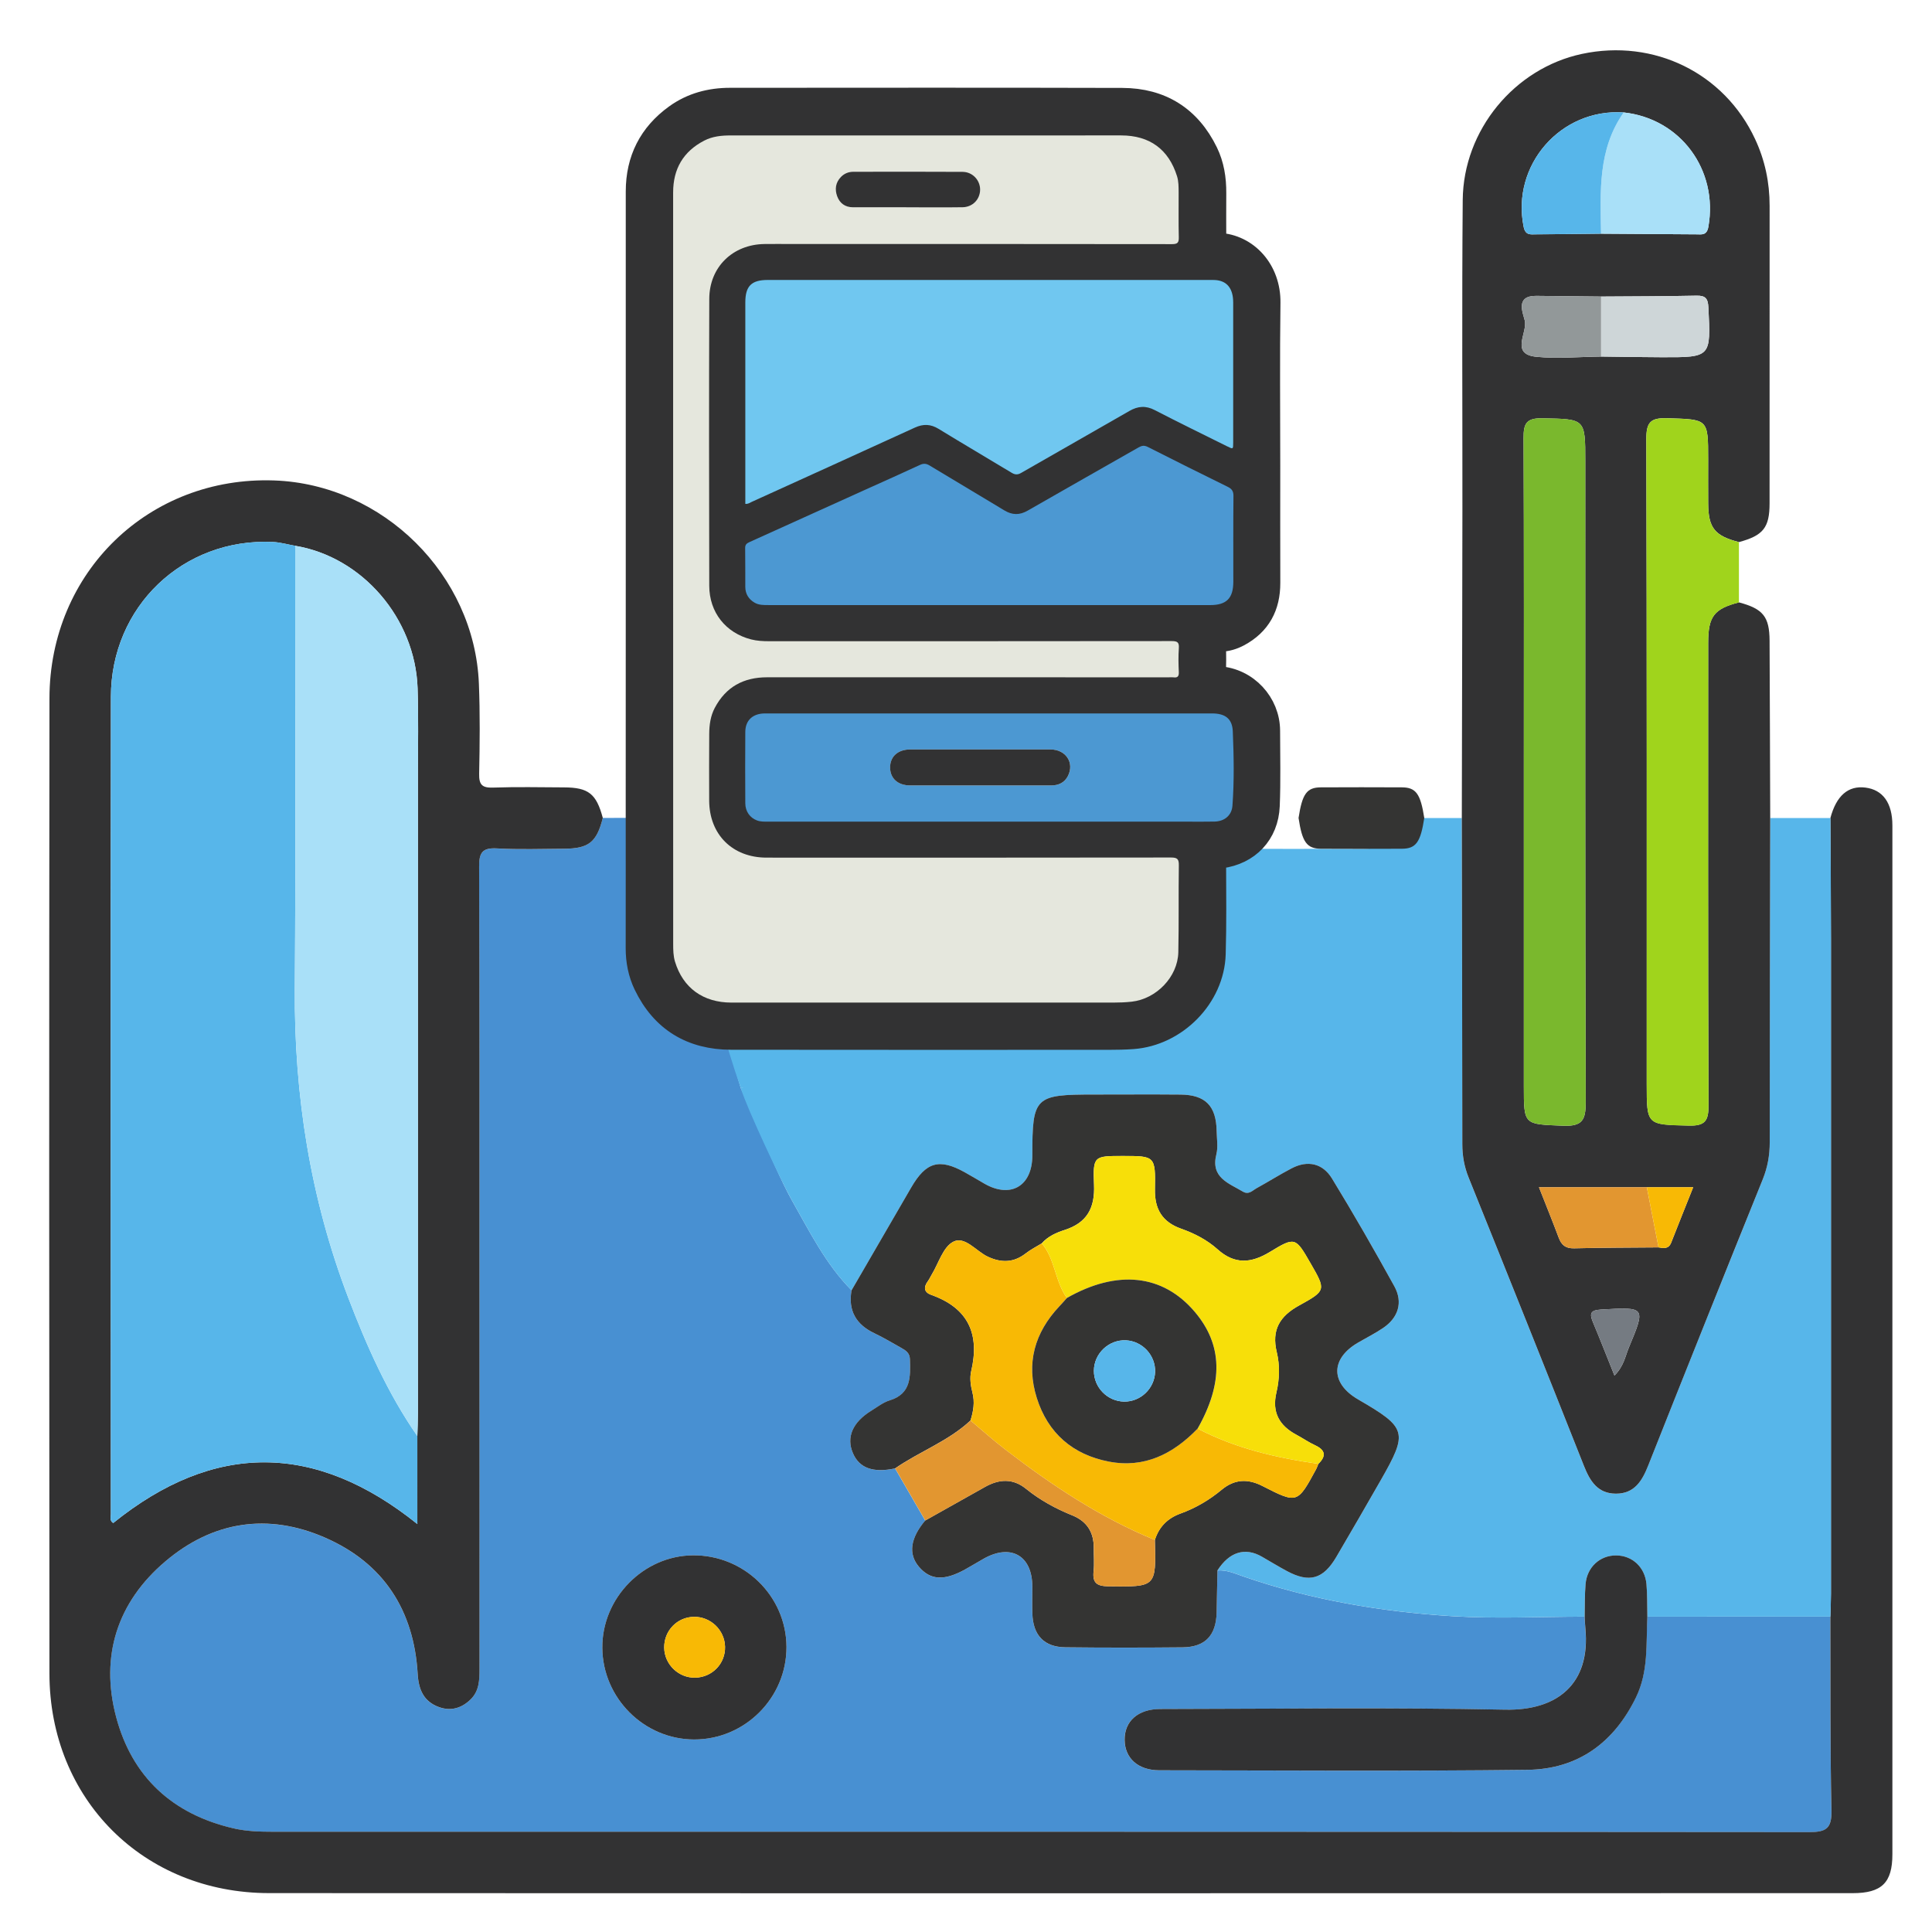 <?xml version="1.0" encoding="UTF-8"?>
<svg xmlns="http://www.w3.org/2000/svg" xmlns:xlink="http://www.w3.org/1999/xlink" version="1.1" id="Layer_1" x="0px" y="0px" width="85px" height="85px" viewBox="0 0 85 85" xml:space="preserve">
<g id="Layer_1_1_" display="none">
	<path display="inline" fill="#AB604B" d="M27.595,15.715V32.48H9.906V15.715c0-4.884,3.961-8.845,8.844-8.845   C23.602,6.87,27.595,10.805,27.595,15.715z"></path>
	<path display="inline" fill="#8B4F4F" d="M14.308,8.076c-2.629,1.533-4.401,4.376-4.401,7.639V32.48h4.401V8.076z"></path>
	<path display="inline" fill="#65B9FF" d="M51.619,24.02v6.113H29.776V24.02c0-2.837,2.304-5.142,5.142-5.142h11.566   C49.322,18.878,51.619,21.182,51.619,24.02z"></path>
	<path display="inline" fill="#3E7FFF" d="M34.917,18.876h1.393c-2.836,0-5.139,2.303-5.139,5.14v6.117h-1.394v-6.117   C29.778,21.179,32.081,18.876,34.917,18.876z"></path>
	<rect x="29.778" y="26.945" display="inline" fill="#FFAF93" width="4.372" height="3.188"></rect>
	<rect x="29.778" y="26.945" display="inline" fill="#EE8778" width="1.393" height="3.188"></rect>
	<rect x="47.25" y="27.942" display="inline" fill="#FFAF93" width="4.368" height="3.19"></rect>
	<path display="inline" fill="#F44AAF" d="M33.148,37.414v8.063H4.339v-8.063c0-3.742,3.039-6.781,6.782-6.781h15.256   C30.119,30.633,33.148,33.672,33.148,37.414z"></path>
	<path display="inline" fill="#E2429A" d="M11.12,30.63h1.838c-3.742,0-6.778,3.038-6.778,6.779v8.067H4.341v-8.067   C4.341,33.668,7.379,30.63,11.12,30.63z"></path>
	<rect x="4.34" y="41.271" display="inline" fill="#FFAF93" width="5.767" height="4.206"></rect>
	<rect x="4.34" y="41.271" display="inline" fill="#EE8778" width="1.839" height="4.206"></rect>
	<rect x="27.387" y="41.269" display="inline" fill="#FFAF93" width="5.763" height="4.208"></rect>
	<g display="inline">
		<path fill="#FFAF93" d="M43.545,17.228V19.5c0,2.513-3.059,3.793-4.843,2.008c-0.521-0.515-0.832-1.224-0.832-2.008v-2.272H43.545    z"></path>
		<path fill="#FFAF93" d="M45.906,6.854v6.916c0,2.871-2.327,5.198-5.198,5.198l0,0c-2.871,0-5.199-2.327-5.199-5.198V6.854H45.906z    "></path>
		<path fill="#FFAF93" d="M45.904,6.852v6.916c0,0.164-0.006,0.328-0.023,0.486c-0.018,0.229-0.059,0.451-0.111,0.673    c-0.521,2.319-2.588,4.041-5.059,4.041c-2.872,0-5.2-2.325-5.2-5.2V6.852H45.904z"></path>
		<path fill="#AB604B" d="M47.016,12.657V6.361c0,0,0.104-3.183-4.152-4.082c-4.975-1.052-5.344,1.21-5.344,1.21h-0.588    c-1.414,0-2.56,1.146-2.56,2.56v6.607h1.142v-3.51c0-1.185,0.96-2.145,2.145-2.145l0,0c0.096,0.071,1.065,1.418,3.03,1.418h4.48    c0.406,0,0.735,0.329,0.735,0.735v3.502L47.016,12.657L47.016,12.657z"></path>
		<path fill="#AB604B" d="M35.51,10.02v2.641h-1.142v-2.249C34.685,10.166,35.077,10.02,35.51,10.02z"></path>
		<path fill="#8B4F4F" d="M37.033,3.49H36.93c-1.414,0-2.56,1.146-2.56,2.56v6.607h1.142V9.146c0-0.966,0.643-1.771,1.521-2.04V3.49    z"></path>
		<path fill="#FFAF93" d="M47.734,12.433c0,1.02-0.816,1.836-1.836,1.836v-3.663C46.918,10.606,47.734,11.424,47.734,12.433z"></path>
		<path fill="#EE8778" d="M46.389,10.68c-0.156-0.043-0.318-0.074-0.49-0.074v3.663c0.172,0,0.334-0.03,0.49-0.073V10.68z     M39.584,21.489l0.022,0.021c0.415,0.415,0.947,0.703,1.554,0.785c-0.793,0.159-1.765-0.093-2.457-0.785    c-1.177-1.161-0.742-2.514-0.836-3.39c-1.542-1.015-2.354-2.657-2.354-4.352v0.503c-1.736,0-2.509-2.196-1.147-3.271    c0.318-0.251,0.711-0.392,1.147-0.392V9.15c0-0.962,0.629-1.776,1.51-2.05v6.668c0,2.632,1.942,4.777,4.411,5.137    c0.77-0.096,1.488-0.377,2.11-0.777v0.896c-1.051,0.557-2.234,0.764-3.124,0.695C39.481,19.675,38.926,20.822,39.584,21.489z"></path>
		<path fill="#EE8778" d="M41.119,13.069v0.742c0,0.252-0.204,0.456-0.456,0.456s-0.456-0.204-0.456-0.456v-0.742    c0-0.252,0.204-0.456,0.456-0.456C40.917,12.613,41.119,12.82,41.119,13.069z M39.079,15.438c0.163,0.749,0.828,1.309,1.625,1.309    s1.462-0.561,1.624-1.309H39.079z"></path>
		<path fill="#312E4B" d="M39.236,11.243c-0.244-1.121-1.852-1.122-2.096,0H39.236z M44.275,11.243    c-0.244-1.121-1.854-1.122-2.096,0H44.275z"></path>
	</g>
	<g display="inline">
		<path fill="#FFAF93" d="M22.132,27.657v2.702c0,1.867-1.519,3.378-3.371,3.378c-0.94,0-1.776-0.376-2.39-0.989    c-0.619-0.612-0.988-1.455-0.988-2.389v-2.702H22.132z"></path>
		<path fill="#FFAF93" d="M24.938,15.611v7.93c0,0.195-0.006,0.39-0.027,0.578c-0.021,0.271-0.069,0.536-0.133,0.801    c-1.059,4.717-6.949,6.436-10.391,2.994c-1.121-1.121-1.811-2.667-1.811-4.373v-7.93H24.938z"></path>
		<path fill="#FFAF93" d="M27.116,21.954c0,1.212-0.973,2.185-2.185,2.185v-4.357C26.144,19.781,27.116,20.754,27.116,21.954z"></path>
		<path fill="#EE8778" d="M25.515,19.869c-0.187-0.051-0.38-0.088-0.583-0.088v4.357c0.203,0,0.396-0.037,0.583-0.088V19.869z     M17.425,32.727l0.025,0.026c0.489,0.489,1.127,0.838,1.843,0.935c-0.175,0.034-0.349,0.052-0.532,0.052    c-0.943,0-1.782-0.384-2.385-0.986c-0.629-0.62-0.995-1.459-0.995-2.394v-1.642c-1.821-1.199-2.804-3.15-2.804-5.179l0.077,0.607    c-1.214,0-2.27-0.983-2.27-2.197c0-1.135,0.909-2.166,2.192-2.166v-4.175h1.799v7.931c0,3.167,2.337,5.694,5.249,6.113    c0.917-0.113,1.765-0.445,2.507-0.926v1.065c-1.235,0.66-2.644,0.911-3.712,0.829C17.302,30.569,16.639,31.932,17.425,32.727z"></path>
		<path fill="#EE8778" d="M19.246,23.41v0.883c0,0.301-0.242,0.543-0.542,0.543c-0.3,0-0.542-0.242-0.542-0.543V23.41    c0-0.3,0.242-0.542,0.542-0.542C19.007,22.868,19.246,23.114,19.246,23.41z M16.82,26.101c0.449,2.066,3.415,2.068,3.865,0H16.82z    "></path>
		<path fill="#312E4B" d="M17.007,21.444c-0.125-0.574-0.636-1.004-1.246-1.004c-0.612,0-1.122,0.43-1.247,1.004H17.007z M23,21.444    c-0.125-0.574-0.635-1.004-1.246-1.004c-0.611,0-1.121,0.43-1.246,1.004H23z"></path>
		<path fill="#AB604B" d="M25.346,15.129L25.346,15.129c0,2.035-1.65,3.685-3.686,3.685h-6.113c-2.035,0-3.686-1.649-3.686-3.685    l0,0"></path>
		<path fill="#8B4F4F" d="M14.287,15.129h-2.426c0,1.59,1.014,2.934,2.426,3.449V15.129z"></path>
	</g>
</g>
<g id="Layer_2" display="none">
	<path display="inline" fill="#E83D62" d="M82.23,70.102v12.896H48.127V70.102c0-4.433,3.598-8.026,8.027-8.026h18.061   C78.646,62.072,82.23,65.669,82.23,70.102L82.23,70.102z"></path>
	<path display="inline" fill="#CE2955" d="M56.152,62.07h2.177c-4.433,0.002-8.022,3.594-8.026,8.021v12.902H48.13v-12.9   C48.131,65.664,51.723,62.072,56.152,62.07L56.152,62.07z"></path>
	<path display="inline" fill="#FFAF93" d="M48.13,74.667h6.825v8.33H48.13V74.667z"></path>
	<path display="inline" fill="#FFAF93" d="M73.701,72.107h5.682v6.939h-5.682V72.107z M68.881,59.473v2.955   c0,3.271-3.979,4.934-6.299,2.612c-0.695-0.688-1.086-1.632-1.08-2.612v-2.955H68.881z"></path>
	<path display="inline" fill="#FFAF93" d="M73.313,43.298v10.798c0.049,4.483-3.545,8.157-8.025,8.206   c-4.479,0.052-8.157-3.544-8.206-8.026c-0.001-0.06-0.001-0.117,0-0.18V43.299L73.313,43.298L73.313,43.298z"></path>
	<path display="inline" fill="#FFAF93" d="M73.309,43.294v10.799c0,0.255-0.011,0.511-0.037,0.759   c-0.027,0.354-0.088,0.707-0.174,1.051c-0.832,3.691-4.113,6.313-7.896,6.312c-4.482,0.001-8.116-3.632-8.119-8.112   c0,0,0-0.002,0-0.006v-10.8L73.309,43.294L73.309,43.294z"></path>
	<path display="inline" fill="#AB604B" d="M75.041,52.359v-9.833c0,0,0.163-4.969-6.48-6.374c-7.768-1.643-8.347,1.89-8.347,1.89   h-0.917c-2.208,0-3.997,1.791-3.997,3.997v10.314h1.783v-5.479c0-1.853,1.499-3.351,3.349-3.351   c0.103,0.074,1.699,2.217,4.729,2.217h6.995c0.635,0,1.148,0.514,1.148,1.146v5.47h1.734L75.041,52.359L75.041,52.359z"></path>
	<path display="inline" fill="#AB604B" d="M57.079,48.24v4.123h-1.782v-3.51C55.807,48.455,56.436,48.239,57.079,48.24z"></path>
	<path display="inline" fill="#8B4F4F" d="M59.457,38.045h-0.16c-2.207,0-3.997,1.79-3.997,3.997v10.317h1.783v-5.482   c0-1.508,1.003-2.766,2.374-3.186V38.045z"></path>
	<path display="inline" fill="#FFAF93" d="M76.166,52.009c0.006,1.578-1.27,2.863-2.848,2.868c-0.006,0-0.012,0-0.021,0v-5.719   c1.576-0.008,2.86,1.266,2.866,2.842C76.166,52.003,76.166,52.006,76.166,52.009z"></path>
	<path display="inline" fill="#EE8778" d="M74.063,49.271c-0.246-0.071-0.504-0.111-0.764-0.113v5.719   c0.266,0,0.52-0.047,0.764-0.115V49.271z M63.441,66.146l0.033,0.035c0.649,0.666,1.506,1.096,2.428,1.226   c-1.238,0.25-2.758-0.146-3.836-1.226c-0.842-0.828-1.313-1.965-1.309-3.146v-2.146c-2.301-1.496-3.684-4.056-3.676-6.798v0.785   c-1.586,0.004-2.873-1.276-2.878-2.86c0-0.008,0-0.012,0-0.017c0-0.899,0.427-1.71,1.086-2.229   c0.513-0.401,1.144-0.619,1.792-0.611v-2.276c0-1.503,0.979-2.772,2.354-3.2v10.412c0,4.103,3.024,7.459,6.892,8.021   c1.175-0.152,2.3-0.567,3.293-1.212V62.3c-1.642,0.87-3.483,1.193-4.877,1.087c-1.47-0.068-2.335,1.721-1.308,2.764v-0.004H63.441   L63.441,66.146z"></path>
	<path display="inline" fill="#EE8778" d="M65.838,53.003v1.158c0,0.396-0.32,0.713-0.714,0.713s-0.712-0.317-0.712-0.713v-1.158   c0-0.394,0.318-0.713,0.712-0.713S65.838,52.609,65.838,53.003z M62.65,56.701c0.31,1.4,1.695,2.287,3.096,1.979   c0.988-0.218,1.762-0.99,1.979-1.979H62.65z"></path>
	<path display="inline" fill="#312E4B" d="M62.896,50.148c-0.199-0.901-1.097-1.477-1.998-1.274   c-0.637,0.142-1.135,0.638-1.275,1.274H62.896z M70.764,50.148c-0.199-0.901-1.093-1.477-1.996-1.274   c-0.638,0.142-1.135,0.638-1.272,1.274H70.764z"></path>
</g>
<path fill-rule="evenodd" clip-rule="evenodd" fill="#4890D2" d="M26.521,35.986c1.222-0.003,2.444-0.007,3.666-0.011  c0.184,0.169,0.367,0.338,0.55,0.508c-0.219,0.157-0.183,0.392-0.183,0.612c-0.001,1.507,0.213,2.997,0.438,4.48  c0.326,2.15,1.602,6.303,1.602,6.303l1.128,2.572c0,0,0.687,1.601,1.113,2.351c0.784,1.38,1.493,2.817,2.63,3.966  c-0.16,0.896,0.197,1.509,1.011,1.896c0.403,0.19,0.787,0.424,1.177,0.642c0.197,0.109,0.373,0.221,0.38,0.497  c0.02,0.766,0.067,1.519-0.895,1.812c-0.287,0.089-0.54,0.291-0.802,0.452c-0.828,0.508-1.112,1.173-0.809,1.873  c0.284,0.655,0.887,0.872,1.854,0.667c0.441,0.764,0.883,1.527,1.325,2.291c-0.656,0.777-0.752,1.475-0.281,2.033  c0.507,0.599,1.112,0.634,2.049,0.113c0.27-0.149,0.534-0.312,0.804-0.465c1.196-0.677,2.139-0.135,2.139,1.229  c0,0.395-0.009,0.788,0.002,1.183c0.029,0.957,0.514,1.477,1.455,1.486c1.717,0.02,3.435,0.018,5.152,0.002  c0.993-0.011,1.475-0.52,1.5-1.528c0.016-0.618,0.024-1.237,0.036-1.855c0.407-0.032,0.771,0.134,1.14,0.262  c2.98,1.033,6.066,1.555,9.196,1.749c1.934,0.12,3.88,0.021,5.819,0.02c0.01,0.168,0.012,0.337,0.028,0.505  c0.242,2.479-1.264,3.633-3.514,3.588c-5.061-0.103-10.123-0.035-15.185-0.029c-0.986,0.001-1.583,0.538-1.57,1.367  c0.012,0.8,0.59,1.328,1.524,1.329c5.398,0.007,10.799,0.045,16.196-0.02c2.21-0.025,3.802-1.182,4.777-3.186  c0.556-1.14,0.442-2.355,0.5-3.555c2.685,0,5.37,0,8.054-0.001c0.01,2.843-0.014,5.687,0.048,8.528  c0.018,0.8-0.237,0.956-0.983,0.955c-22.521-0.02-45.041-0.017-67.561-0.016c-0.591,0-1.177-0.016-1.76-0.15  c-2.686-0.622-4.461-2.264-5.163-4.899c-0.713-2.685,0.053-5.056,2.166-6.846c2.081-1.764,4.505-2.146,7.027-1.044  c2.583,1.128,3.911,3.203,4.075,6.006c0.041,0.689,0.269,1.206,0.937,1.449c0.527,0.19,1,0.046,1.394-0.341  c0.375-0.368,0.388-0.845,0.388-1.333c-0.005-5.969-0.003-11.937-0.003-17.904c0-5.799,0.01-11.599-0.014-17.396  c-0.003-0.622,0.143-0.841,0.79-0.804c0.982,0.056,1.97,0.019,2.955,0.014C25.903,37.335,26.252,37.052,26.521,35.986z   M34.602,72.454c-0.011-2.233-1.863-4.046-4.118-4.026c-2.182,0.019-4.003,1.882-3.984,4.075c0.019,2.208,1.834,4.021,4.034,4.027  C32.772,76.537,34.612,74.693,34.602,72.454z"></path>
<path fill-rule="evenodd" clip-rule="evenodd" fill="#323233" d="M26.521,35.986c-0.269,1.066-0.618,1.349-1.697,1.355  c-0.985,0.005-1.973,0.042-2.955-0.014c-0.647-0.037-0.793,0.182-0.79,0.804c0.023,5.798,0.014,11.598,0.014,17.396  c0,5.968-0.001,11.936,0.003,17.904c0,0.488-0.013,0.965-0.388,1.333c-0.394,0.387-0.866,0.531-1.394,0.341  c-0.668-0.243-0.896-0.76-0.937-1.449c-0.164-2.803-1.492-4.878-4.075-6.006c-2.522-1.103-4.946-0.72-7.027,1.044  c-2.112,1.79-2.879,4.161-2.166,6.846c0.701,2.636,2.477,4.277,5.163,4.899c0.583,0.135,1.169,0.15,1.76,0.15  c22.52-0.001,45.041-0.004,67.561,0.016c0.746,0.001,1.001-0.155,0.983-0.955c-0.062-2.842-0.038-5.686-0.048-8.528  c0.01-0.336,0.026-0.675,0.026-1.011c0.002-9.602,0.003-19.203,0-28.804c0-1.773-0.016-3.547-0.024-5.32  c0.261-0.979,0.781-1.432,1.538-1.337c0.767,0.096,1.189,0.673,1.189,1.666c0.002,15.088,0.002,30.177,0,45.265  c0,1.253-0.471,1.71-1.748,1.71C58.288,83.294,35.064,83.3,11.84,83.289c-5.526-0.002-9.66-4.138-9.665-9.661  c-0.013-14.3-0.015-28.601,0.001-42.9c0.006-5.564,4.388-9.785,9.888-9.59c4.783,0.169,8.813,4.153,9.005,8.937  c0.053,1.321,0.039,2.646,0.012,3.969c-0.01,0.477,0.128,0.624,0.607,0.607c1.04-0.035,2.083-0.015,3.124-0.009  C25.893,34.646,26.236,34.921,26.521,35.986z M18.361,63.179c0.009-0.338,0.026-0.674,0.026-1.011  c0.001-9.365,0.001-18.729,0-28.093c0-1.266,0.028-2.532-0.015-3.796c-0.104-3.08-2.442-5.779-5.385-6.266  c-0.33-0.058-0.659-0.155-0.992-0.169c-3.938-0.177-7.112,2.839-7.116,6.815c-0.015,11.986-0.006,23.974-0.002,35.96  c0,0.126-0.063,0.28,0.103,0.388c4.442-3.583,8.902-3.554,13.381,0.044C18.361,65.702,18.361,64.44,18.361,63.179z"></path>
<path fill-rule="evenodd" clip-rule="evenodd" fill="#57B6EA" d="M80.532,35.989c0.009,1.773,0.024,3.547,0.024,5.32  c0.003,9.601,0.002,19.202,0,28.804c0,0.336-0.017,0.675-0.026,1.011c-2.684,0.001-5.369,0.001-8.054,0.001  c-0.012-0.478,0.003-0.958-0.04-1.434c-0.066-0.746-0.633-1.258-1.34-1.258s-1.272,0.513-1.338,1.258  c-0.042,0.476-0.028,0.956-0.04,1.434c-1.939,0.001-3.886,0.101-5.819-0.02c-3.13-0.194-6.216-0.716-9.196-1.749  c-0.369-0.128-0.732-0.294-1.14-0.262c0.522-0.815,1.216-1.031,1.952-0.607c0.366,0.211,0.726,0.431,1.098,0.631  c0.988,0.532,1.601,0.364,2.177-0.613c0.656-1.114,1.302-2.235,1.944-3.357c1.226-2.142,1.173-2.328-0.983-3.578  c-1.222-0.709-1.22-1.795,0.006-2.504c0.365-0.211,0.744-0.401,1.093-0.638c0.669-0.452,0.886-1.128,0.495-1.837  c-0.882-1.6-1.792-3.187-2.745-4.744c-0.403-0.659-1.059-0.815-1.769-0.446c-0.522,0.272-1.023,0.59-1.541,0.874  c-0.184,0.102-0.35,0.307-0.607,0.153c-0.632-0.377-1.429-0.615-1.166-1.649c0.079-0.317,0.017-0.674,0.011-1.011  c-0.018-1.111-0.492-1.6-1.591-1.61c-1.267-0.011-2.533-0.002-3.8-0.002c-2.62,0-2.718,0.095-2.719,2.681  c0,1.344-0.946,1.903-2.101,1.244c-0.293-0.168-0.581-0.343-0.876-0.507c-1.118-0.619-1.699-0.453-2.352,0.672  c-0.876,1.507-1.75,3.015-2.624,4.523c-1.137-1.148-1.846-2.586-2.63-3.966c-0.427-0.75-1.993-4.083-2.242-4.923  c2.685-0.944,1.551-3.39,4.794-2.747c0.45,0.089,3.744,0.233,4.124,0.164c3.138-0.565,5.85-3.064,6.369-6.197  c0.225-1.347,0.565-2.409,1.824-3.033c0.05-0.025,0.095-0.061,0.141-0.091c0.77,0.004,1.538,0.009,2.307,0.013  c0.272,1.06,0.624,1.351,1.688,1.354c2.044,0.006,4.088,0.006,6.131,0c1.065-0.003,1.414-0.292,1.69-1.354c0.883,0,1.768,0,2.651,0  c0.008,4.783,0.021,9.565,0.022,14.349c0,0.515,0.084,0.991,0.278,1.474c1.703,4.221,3.395,8.445,5.07,12.677  c0.269,0.678,0.608,1.229,1.413,1.229c0.806,0,1.146-0.553,1.414-1.229c1.666-4.203,3.348-8.402,5.041-12.596  c0.216-0.534,0.309-1.064,0.309-1.638c-0.002-4.755,0.012-9.509,0.021-14.264C78.766,35.988,79.649,35.988,80.532,35.989z"></path>
<path fill-rule="evenodd" clip-rule="evenodd" fill="#323233" d="M77.882,35.988c-0.009,4.755-0.022,9.509-0.021,14.264  c0,0.573-0.093,1.104-0.309,1.638c-1.693,4.193-3.375,8.393-5.041,12.596c-0.269,0.677-0.608,1.229-1.414,1.229  c-0.805,0-1.145-0.551-1.413-1.229c-1.676-4.231-3.367-8.456-5.07-12.677c-0.194-0.482-0.278-0.959-0.278-1.474  c-0.002-4.783-0.015-9.565-0.022-14.349c0.008-4.501,0.021-9.004,0.026-13.506c0.004-4.559-0.025-9.118,0.014-13.677  c0.025-3.084,2.281-5.796,5.238-6.43c3.178-0.68,6.271,0.84,7.624,3.744c0.436,0.933,0.641,1.912,0.64,2.939  c-0.002,4.362,0.002,8.724-0.002,13.086c0,1.076-0.283,1.42-1.348,1.708c-1.068-0.276-1.345-0.622-1.353-1.701  c-0.005-0.647-0.001-1.294-0.001-1.941c0-1.794-0.002-1.753-1.797-1.809c-0.75-0.023-0.926,0.186-0.924,0.928  c0.027,9.452,0.018,18.904,0.018,28.356c0,1.83,0.001,1.794,1.851,1.838c0.719,0.018,0.871-0.21,0.868-0.895  c-0.026-6.78-0.017-13.56-0.015-20.339c0-1.17,0.257-1.502,1.353-1.785c1.061,0.283,1.343,0.628,1.348,1.689  C77.867,30.792,77.873,33.39,77.882,35.988z M72.453,52.234c-1.555,0-3.109,0-4.745,0c0.319,0.812,0.604,1.51,0.868,2.217  c0.123,0.331,0.307,0.479,0.682,0.47c1.237-0.032,2.475-0.029,3.711-0.041c0.227,0.04,0.443,0.079,0.557-0.21  c0.311-0.797,0.631-1.59,0.968-2.436C73.739,52.234,73.097,52.234,72.453,52.234z M70.44,15.687c0.894,0.01,1.789,0.028,2.684,0.03  c2.16,0.005,2.147,0.002,2.039-2.19c-0.02-0.4-0.13-0.527-0.528-0.519c-1.398,0.03-2.796,0.028-4.194,0.039  c-0.951-0.01-1.902-0.022-2.854-0.03c-0.935-0.008-0.58,0.757-0.502,1.089c0.125,0.537-0.651,1.474,0.504,1.591  C68.529,15.792,69.489,15.697,70.44,15.687z M70.438,10.282c1.397,0.01,2.795,0.022,4.192,0.028  c0.238,0.001,0.463,0.058,0.531-0.334c0.439-2.497-1.223-4.758-3.727-5.029c-2.774-0.186-4.952,2.323-4.4,5.035  c0.079,0.385,0.311,0.329,0.549,0.328C68.535,10.306,69.487,10.292,70.438,10.282z M67.043,33.955c0,4.615,0,9.229,0,13.843  c0,1.711,0.003,1.659,1.723,1.729c0.851,0.035,1.001-0.251,0.998-1.037c-0.027-9.397-0.018-18.795-0.018-28.192  c0-1.894,0-1.858-1.892-1.895c-0.7-0.013-0.826,0.232-0.823,0.865C67.054,24.164,67.043,29.06,67.043,33.955z M71.03,60.519  c0.415-0.42,0.475-0.854,0.632-1.231c0.75-1.8,0.741-1.787-1.225-1.673c-0.471,0.028-0.511,0.179-0.354,0.556  C70.395,58.916,70.689,59.669,71.03,60.519z"></path>
<path fill-rule="evenodd" clip-rule="evenodd" fill="#A0D41C" d="M76.506,26.505c-1.096,0.283-1.353,0.614-1.353,1.785  c-0.002,6.78-0.012,13.559,0.015,20.339c0.003,0.685-0.149,0.912-0.868,0.895c-1.85-0.044-1.851-0.008-1.851-1.838  c0-9.452,0.01-18.904-0.018-28.356c-0.002-0.742,0.174-0.951,0.924-0.928c1.795,0.056,1.797,0.015,1.797,1.809  c0,0.647-0.004,1.294,0.001,1.941c0.008,1.079,0.284,1.424,1.353,1.701C76.506,24.736,76.506,25.621,76.506,26.505z"></path>
<path fill-rule="evenodd" clip-rule="evenodd" fill="#343433" d="M62.662,35.987c-0.161,1.062-0.363,1.351-0.982,1.354  c-1.189,0.006-2.379,0.006-3.568,0c-0.618-0.003-0.823-0.294-0.981-1.354c0.162-1.061,0.362-1.344,0.983-1.347  c1.188-0.006,2.376-0.006,3.564,0C62.297,34.644,62.497,34.925,62.662,35.987z"></path>
<path fill-rule="evenodd" clip-rule="evenodd" fill="#343433" d="M37.465,56.768c0.874-1.509,1.748-3.017,2.624-4.523  c0.653-1.125,1.234-1.291,2.352-0.672c0.295,0.164,0.583,0.339,0.876,0.507c1.154,0.659,2.101,0.1,2.101-1.244  c0.001-2.586,0.099-2.681,2.719-2.681c1.267,0,2.533-0.009,3.8,0.002c1.099,0.011,1.573,0.499,1.591,1.61  c0.006,0.337,0.068,0.693-0.011,1.011c-0.263,1.034,0.534,1.272,1.166,1.649c0.258,0.153,0.424-0.052,0.607-0.153  c0.518-0.284,1.019-0.602,1.541-0.874c0.71-0.369,1.365-0.213,1.769,0.446c0.953,1.558,1.863,3.145,2.745,4.744  c0.391,0.709,0.174,1.385-0.495,1.837c-0.349,0.236-0.728,0.427-1.093,0.638c-1.226,0.709-1.228,1.795-0.006,2.504  c2.156,1.25,2.209,1.437,0.983,3.578c-0.643,1.122-1.288,2.243-1.944,3.357c-0.576,0.978-1.188,1.146-2.177,0.613  c-0.372-0.2-0.731-0.42-1.098-0.631c-0.736-0.424-1.43-0.208-1.952,0.607c-0.012,0.618-0.021,1.237-0.036,1.855  c-0.025,1.009-0.507,1.518-1.5,1.528c-1.718,0.016-3.436,0.018-5.152-0.002c-0.941-0.01-1.426-0.529-1.455-1.486  c-0.011-0.395-0.002-0.788-0.002-1.183c0-1.363-0.942-1.905-2.139-1.229c-0.27,0.153-0.534,0.315-0.804,0.465  c-0.937,0.521-1.542,0.485-2.049-0.113c-0.472-0.559-0.375-1.256,0.281-2.033c0.879-0.494,1.756-0.989,2.636-1.48  c0.615-0.343,1.219-0.383,1.8,0.088c0.614,0.498,1.303,0.872,2.035,1.168c0.649,0.263,0.95,0.751,0.943,1.443  c-0.003,0.336,0.029,0.676-0.007,1.009c-0.056,0.517,0.136,0.662,0.655,0.668c2.097,0.025,2.097,0.045,2.04-2.04  c0.183-0.575,0.558-0.955,1.127-1.161c0.666-0.24,1.271-0.597,1.814-1.048c0.569-0.473,1.153-0.491,1.795-0.163  c1.532,0.783,1.536,0.776,2.361-0.744c0.039-0.074,0.065-0.155,0.098-0.233c0.354-0.349,0.307-0.609-0.152-0.819  c-0.279-0.128-0.534-0.309-0.807-0.454c-0.761-0.404-1.098-0.99-0.888-1.873c0.136-0.576,0.153-1.189,0.016-1.758  c-0.242-0.992,0.134-1.597,0.984-2.064c1.19-0.654,1.177-0.681,0.505-1.848c-0.665-1.157-0.681-1.182-1.794-0.505  c-0.817,0.496-1.543,0.563-2.299-0.115c-0.459-0.412-1.017-0.701-1.604-0.908c-0.825-0.291-1.171-0.854-1.154-1.734  c0.028-1.465-0.002-1.466-1.412-1.466c-1.276,0-1.318,0.002-1.267,1.273c0.043,1.011-0.305,1.666-1.295,1.983  c-0.363,0.117-0.736,0.28-1.004,0.589c-0.237,0.146-0.49,0.272-0.708,0.443c-0.527,0.409-1.065,0.42-1.657,0.147  c-0.52-0.24-1.017-0.928-1.529-0.661c-0.448,0.231-0.645,0.948-0.951,1.451c-0.058,0.096-0.104,0.2-0.17,0.29  c-0.194,0.265-0.165,0.483,0.151,0.596c1.634,0.58,2.146,1.725,1.757,3.368c-0.067,0.288-0.021,0.626,0.055,0.92  c0.113,0.434,0.044,0.833-0.084,1.239c-0.973,0.912-2.239,1.361-3.316,2.108c-0.968,0.205-1.571-0.012-1.854-0.667  c-0.303-0.7-0.019-1.365,0.809-1.873c0.262-0.161,0.515-0.363,0.802-0.452c0.961-0.293,0.915-1.046,0.895-1.812  c-0.007-0.276-0.184-0.388-0.38-0.497c-0.39-0.218-0.773-0.451-1.177-0.642C37.663,58.276,37.306,57.663,37.465,56.768z"></path>
<path fill-rule="evenodd" clip-rule="evenodd" fill="#323233" d="M69.719,71.124c0.012-0.478-0.002-0.958,0.04-1.434  c0.065-0.745,0.631-1.258,1.338-1.258s1.273,0.512,1.34,1.258c0.043,0.476,0.028,0.956,0.04,1.434  c-0.058,1.199,0.056,2.415-0.5,3.555c-0.976,2.004-2.567,3.16-4.777,3.186c-5.397,0.064-10.798,0.026-16.196,0.02  c-0.935-0.001-1.513-0.529-1.524-1.329c-0.013-0.829,0.584-1.366,1.57-1.367c5.062-0.006,10.124-0.073,15.185,0.029  c2.25,0.045,3.756-1.109,3.514-3.588C69.73,71.461,69.729,71.292,69.719,71.124z"></path>
<path fill-rule="evenodd" clip-rule="evenodd" fill="#323233" d="M34.602,72.454c0.01,2.239-1.83,4.083-4.068,4.076  c-2.199-0.006-4.015-1.819-4.034-4.027c-0.02-2.193,1.802-4.057,3.984-4.075C32.739,68.408,34.591,70.221,34.602,72.454z   M30.534,71.134c-0.741,0.008-1.323,0.612-1.312,1.36c0.011,0.733,0.631,1.332,1.363,1.317c0.749-0.016,1.332-0.619,1.314-1.36  C31.882,71.719,31.267,71.125,30.534,71.134z"></path>
<path fill-rule="evenodd" clip-rule="evenodd" fill="#57B6EA" d="M30.737,36.484c0.804,0.321,1.15,0.804,1.258,1.775  c0.337,3.042,2.008,5.227,4.807,6.518c0.153,0.07,0.305,0.142,0.456,0.215c0.022,0.011,0.036,0.036,0.131,0.141  c-1.365,1.332-2.927,2.294-4.794,2.746c-0.719-2.054-1.276-4.151-1.602-6.302c-0.224-1.483-0.439-2.973-0.438-4.48  C30.554,36.875,30.518,36.641,30.737,36.484z"></path>
<path fill-rule="evenodd" clip-rule="evenodd" fill="#E29630" d="M50.811,67.752c0.057,2.085,0.057,2.065-2.04,2.04  c-0.52-0.006-0.711-0.151-0.655-0.668c0.036-0.333,0.004-0.673,0.007-1.009c0.007-0.692-0.294-1.181-0.943-1.443  c-0.732-0.296-1.421-0.67-2.035-1.168c-0.581-0.471-1.185-0.431-1.8-0.088c-0.88,0.491-1.757,0.986-2.636,1.48  c-0.441-0.764-0.883-1.527-1.325-2.291c1.077-0.747,2.343-1.196,3.316-2.108c0.512,0.429,1.01,0.878,1.54,1.284  C46.281,65.348,48.414,66.77,50.811,67.752z"></path>
<path fill-rule="evenodd" clip-rule="evenodd" fill="#57B6EA" d="M18.361,63.179c0,1.262,0,2.523,0,3.871  c-4.479-3.598-8.939-3.627-13.381-0.044c-0.165-0.107-0.103-0.262-0.103-0.388C4.874,54.632,4.865,42.645,4.88,30.658  c0.004-3.976,3.178-6.992,7.116-6.815c0.333,0.015,0.662,0.111,0.992,0.169c-0.001,6.499,0.029,12.997-0.017,19.495  c-0.033,4.679,0.681,9.212,2.351,13.587C16.135,59.223,17.055,61.297,18.361,63.179z"></path>
<path fill-rule="evenodd" clip-rule="evenodd" fill="#A9E0F8" d="M18.361,63.179c-1.306-1.882-2.227-3.956-3.039-6.084  c-1.67-4.375-2.384-8.908-2.351-13.587c0.046-6.498,0.015-12.997,0.017-19.495c2.943,0.487,5.281,3.187,5.385,6.266  c0.042,1.264,0.015,2.53,0.015,3.796c0.001,9.364,0.001,18.728,0,28.093C18.388,62.505,18.371,62.841,18.361,63.179z"></path>
<path fill-rule="evenodd" clip-rule="evenodd" fill="#7AB82D" d="M67.043,33.955c0-4.896,0.011-9.791-0.012-14.687  c-0.003-0.633,0.123-0.878,0.823-0.865c1.892,0.037,1.892,0.001,1.892,1.895c0,9.397-0.01,18.795,0.018,28.192  c0.003,0.786-0.147,1.072-0.998,1.037c-1.72-0.07-1.723-0.019-1.723-1.729C67.043,43.184,67.043,38.57,67.043,33.955z"></path>
<path fill-rule="evenodd" clip-rule="evenodd" fill="#A9E0F8" d="M71.436,4.947c2.504,0.271,4.166,2.533,3.727,5.029  c-0.068,0.392-0.293,0.335-0.531,0.334c-1.397-0.006-2.795-0.018-4.192-0.028C70.408,8.436,70.29,6.573,71.436,4.947z"></path>
<path fill-rule="evenodd" clip-rule="evenodd" fill="#57B6EA" d="M71.436,4.947c-1.146,1.626-1.027,3.489-0.997,5.335  c-0.951,0.01-1.903,0.023-2.854,0.027c-0.238,0.001-0.47,0.057-0.549-0.328C66.483,7.27,68.661,4.761,71.436,4.947z"></path>
<path fill-rule="evenodd" clip-rule="evenodd" fill="#CED6D8" d="M70.44,13.047c1.398-0.01,2.796-0.009,4.194-0.039  c0.398-0.008,0.509,0.118,0.528,0.519c0.108,2.192,0.121,2.195-2.039,2.19c-0.895-0.002-1.79-0.02-2.684-0.03  C70.44,14.807,70.44,13.927,70.44,13.047z"></path>
<path fill-rule="evenodd" clip-rule="evenodd" fill="#E29630" d="M72.969,54.88c-1.236,0.012-2.474,0.009-3.711,0.041  c-0.375,0.009-0.559-0.139-0.682-0.47c-0.264-0.707-0.549-1.405-0.868-2.217c1.636,0,3.19,0,4.745,0  C72.626,53.116,72.797,53.999,72.969,54.88z"></path>
<path fill-rule="evenodd" clip-rule="evenodd" fill="#929899" d="M70.44,13.047c0,0.88,0,1.76,0,2.64  c-0.951,0.01-1.911,0.104-2.852,0.01c-1.155-0.118-0.379-1.055-0.504-1.591c-0.078-0.332-0.433-1.097,0.502-1.089  C68.538,13.024,69.489,13.037,70.44,13.047z"></path>
<path fill-rule="evenodd" clip-rule="evenodd" fill="#757B82" d="M71.03,60.519c-0.341-0.85-0.636-1.603-0.947-2.349  c-0.156-0.377-0.116-0.527,0.354-0.556c1.966-0.114,1.975-0.127,1.225,1.673C71.505,59.664,71.445,60.099,71.03,60.519z"></path>
<path fill-rule="evenodd" clip-rule="evenodd" fill="#F8B905" d="M72.969,54.88c-0.172-0.881-0.343-1.764-0.516-2.646  c0.644,0,1.286,0,2.04,0c-0.337,0.846-0.657,1.639-0.968,2.436C73.412,54.959,73.195,54.92,72.969,54.88z"></path>
<path fill-rule="evenodd" clip-rule="evenodd" fill="#F8B905" d="M50.811,67.752c-2.396-0.982-4.529-2.404-6.572-3.971  c-0.529-0.406-1.027-0.855-1.54-1.284c0.129-0.406,0.197-0.806,0.084-1.239c-0.076-0.294-0.123-0.632-0.055-0.92  c0.389-1.644-0.123-2.788-1.757-3.368c-0.316-0.112-0.346-0.331-0.151-0.596c0.066-0.09,0.112-0.194,0.17-0.29  c0.307-0.503,0.503-1.22,0.951-1.451c0.513-0.267,1.01,0.421,1.529,0.661c0.592,0.272,1.13,0.262,1.657-0.147  c0.218-0.171,0.471-0.297,0.708-0.443c0.593,0.697,0.575,1.675,1.105,2.4c-0.111,0.123-0.221,0.249-0.335,0.37  c-1.088,1.156-1.472,2.508-0.992,4.028c0.486,1.545,1.578,2.494,3.166,2.801c1.577,0.305,2.84-0.341,3.911-1.451  c1.668,0.872,3.469,1.289,5.314,1.551c-0.032,0.078-0.059,0.159-0.098,0.233c-0.825,1.521-0.829,1.527-2.361,0.744  c-0.642-0.328-1.226-0.31-1.795,0.163c-0.543,0.451-1.148,0.808-1.814,1.048C51.368,66.797,50.993,67.177,50.811,67.752z"></path>
<path fill-rule="evenodd" clip-rule="evenodd" fill="#F7DF09" d="M46.941,57.104c-0.53-0.726-0.513-1.703-1.105-2.4  c0.268-0.309,0.641-0.472,1.004-0.589c0.99-0.317,1.338-0.973,1.295-1.983c-0.052-1.271-0.01-1.273,1.267-1.273  c1.41,0,1.44,0.001,1.412,1.466c-0.017,0.881,0.329,1.443,1.154,1.734c0.587,0.207,1.145,0.496,1.604,0.908  c0.756,0.678,1.481,0.611,2.299,0.115c1.113-0.677,1.129-0.652,1.794,0.505c0.672,1.167,0.686,1.193-0.505,1.848  c-0.851,0.468-1.227,1.072-0.984,2.064c0.138,0.568,0.12,1.182-0.016,1.758c-0.21,0.883,0.127,1.469,0.888,1.873  c0.272,0.146,0.527,0.326,0.807,0.454c0.459,0.21,0.507,0.471,0.152,0.819c-1.846-0.262-3.646-0.679-5.314-1.551  c1.144-2.019,1.101-3.696-0.132-5.143C51.156,56.061,49.156,55.846,46.941,57.104z"></path>
<path fill-rule="evenodd" clip-rule="evenodd" fill="#F8B905" d="M30.534,71.134c0.733-0.009,1.348,0.585,1.366,1.317  c0.018,0.741-0.566,1.345-1.314,1.36c-0.732,0.015-1.352-0.584-1.363-1.317C29.21,71.746,29.793,71.142,30.534,71.134z"></path>
<path fill-rule="evenodd" clip-rule="evenodd" fill="#343433" d="M46.941,57.104c2.215-1.258,4.215-1.043,5.618,0.605  c1.232,1.446,1.275,3.124,0.132,5.143c-1.071,1.11-2.334,1.756-3.911,1.451c-1.588-0.307-2.68-1.256-3.166-2.801  c-0.479-1.521-0.096-2.872,0.992-4.028C46.721,57.353,46.83,57.227,46.941,57.104z M49.449,61.664  c0.727,0.015,1.345-0.573,1.37-1.302c0.025-0.728-0.553-1.355-1.279-1.393c-0.759-0.038-1.412,0.583-1.413,1.343  C48.126,61.042,48.72,61.649,49.449,61.664z"></path>
<path fill-rule="evenodd" clip-rule="evenodd" fill="#57B6EA" d="M49.449,61.664c-0.729-0.015-1.323-0.622-1.322-1.352  c0.001-0.76,0.654-1.381,1.413-1.343c0.727,0.037,1.305,0.665,1.279,1.393C50.794,61.091,50.176,61.679,49.449,61.664z"></path>
<path fill-rule="evenodd" clip-rule="evenodd" fill="#323233" stroke="#323233" stroke-miterlimit="10" d="M28.031,25.029  c0-5.535,0-11.07,0-16.605c0-1.399,0.564-2.517,1.699-3.336c0.708-0.511,1.517-0.724,2.382-0.725  c5.755-0.002,11.51-0.011,17.265,0.005c1.699,0.005,2.959,0.792,3.71,2.332c0.273,0.56,0.369,1.167,0.364,1.792  c-0.005,0.677-0.002,1.355-0.001,2.033c0,0.102-0.025,0.21,0.145,0.218c1.27,0.057,2.261,1.15,2.24,2.577  c-0.033,2.393-0.009,4.786-0.009,7.18c0,1.715-0.004,3.431,0.002,5.145c0.003,1.032-0.412,1.815-1.334,2.307  c-0.25,0.133-0.519,0.214-0.806,0.221c-0.178,0.004-0.263,0.061-0.253,0.266c0.019,0.386,0.011,0.774,0.003,1.162  c-0.002,0.137,0.025,0.201,0.184,0.211c1.239,0.083,2.196,1.13,2.197,2.34c0.001,1.1,0.03,2.201-0.015,3.299  c-0.049,1.229-0.881,2.097-2.099,2.254c-0.222,0.029-0.261,0.104-0.261,0.307c0.003,1.32,0.021,2.641-0.018,3.959  c-0.056,1.899-1.692,3.55-3.595,3.686c-0.344,0.024-0.685,0.031-1.028,0.031c-5.543,0-11.088,0.006-16.631-0.003  c-1.742-0.003-3.035-0.776-3.798-2.361c-0.241-0.502-0.347-1.046-0.346-1.609c0.004-2.147,0.001-4.294,0.001-6.441  C28.031,31.857,28.031,28.443,28.031,25.029z M29.615,25.021c0,5.5,0,11,0,16.501c0,0.264,0.002,0.528,0.08,0.784  c0.351,1.156,1.237,1.801,2.486,1.801c5.597,0,11.194,0,16.791,0c0.272,0,0.543-0.01,0.815-0.04  c1.081-0.119,2.026-1.086,2.052-2.173c0.028-1.274,0.005-2.551,0.023-3.827c0.004-0.274-0.067-0.343-0.343-0.343  c-5.931,0.009-11.863,0.007-17.794,0.005c-1.501,0-2.521-1.017-2.526-2.512c-0.003-0.977-0.006-1.954,0.002-2.93  c0.003-0.397,0.055-0.789,0.245-1.148c0.489-0.924,1.268-1.344,2.301-1.344c5.896,0.002,11.793,0.001,17.689,0.001  c0.061,0,0.124-0.007,0.185,0.001c0.178,0.025,0.248-0.034,0.24-0.227c-0.017-0.351-0.024-0.705,0.001-1.055  c0.019-0.261-0.066-0.313-0.316-0.313c-5.905,0.008-11.81,0.006-17.715,0.006c-0.265,0-0.53-0.014-0.785-0.079  c-1.12-0.286-1.841-1.189-1.844-2.364c-0.009-4.207-0.012-8.413,0.001-12.62c0.004-1.399,1.033-2.394,2.43-2.412  c0.378-0.005,0.757-0.001,1.135-0.001c5.597,0,11.194-0.002,16.792,0.006c0.246,0,0.306-0.066,0.3-0.304  c-0.017-0.66-0.003-1.32-0.007-1.98c-0.002-0.236,0.001-0.474-0.071-0.706c-0.368-1.176-1.198-1.792-2.458-1.793  c-5.729-0.003-11.458-0.002-17.188,0.001c-0.396,0-0.791,0.039-1.152,0.226c-0.926,0.479-1.371,1.247-1.371,2.283  C29.615,13.985,29.615,19.503,29.615,25.021z M32.791,22.168c0.121,0.014,0.201-0.051,0.286-0.09  c2.392-1.086,4.785-2.172,7.174-3.266c0.368-0.168,0.692-0.16,1.045,0.056c1.063,0.652,2.141,1.281,3.208,1.928  c0.155,0.094,0.269,0.099,0.427,0.007c1.584-0.912,3.175-1.811,4.758-2.723c0.375-0.216,0.72-0.244,1.117-0.038  c1.052,0.546,2.119,1.063,3.181,1.592c0.267,0.133,0.269,0.133,0.269-0.152c0.001-2.059,0.001-4.118,0-6.177  c0-0.079-0.004-0.158-0.015-0.236c-0.069-0.493-0.356-0.748-0.851-0.752c-0.388-0.003-0.774-0.001-1.162-0.001  c-6.149,0-12.299,0-18.45,0c-0.718,0-0.986,0.269-0.986,0.988c0,2.868,0,5.736,0,8.604C32.791,21.995,32.791,22.082,32.791,22.168z   M43.055,26.621c3.396,0,6.79,0,10.186,0c0.723,0,1.02-0.299,1.021-1.03c0.001-1.258-0.006-2.517,0.006-3.774  c0.001-0.21-0.073-0.312-0.254-0.401c-1.175-0.577-2.347-1.161-3.514-1.753c-0.155-0.078-0.265-0.061-0.406,0.02  c-1.624,0.929-3.256,1.847-4.877,2.78c-0.362,0.208-0.685,0.201-1.036-0.013c-1.089-0.662-2.187-1.308-3.276-1.968  c-0.15-0.091-0.268-0.104-0.431-0.028c-0.779,0.363-1.566,0.712-2.35,1.066c-1.712,0.774-3.424,1.55-5.137,2.323  c-0.117,0.053-0.205,0.103-0.202,0.264c0.011,0.571,0.001,1.144,0.006,1.716c0.002,0.307,0.149,0.54,0.41,0.692  c0.188,0.11,0.405,0.105,0.616,0.105C36.896,26.621,39.976,26.621,43.055,26.621z M43.53,31.388c-3.291,0-6.582,0-9.873,0  c-0.534,0-0.863,0.298-0.867,0.811c-0.009,1.048-0.006,2.095,0,3.142c0.001,0.361,0.205,0.639,0.515,0.755  c0.162,0.06,0.329,0.053,0.496,0.053c6.133,0,12.266,0,18.398,0c0.413,0,0.827,0.007,1.24-0.003c0.435-0.011,0.753-0.27,0.784-0.701  c0.08-1.088,0.06-2.18,0.015-3.269c-0.024-0.563-0.339-0.788-0.915-0.788C50.06,31.387,46.795,31.388,43.53,31.388z"></path>
<path fill-rule="evenodd" clip-rule="evenodd" fill="#E5E7DD" d="M29.615,25.021c0-5.518,0-11.036,0-16.553  c0-1.036,0.444-1.804,1.371-2.283c0.361-0.187,0.756-0.226,1.152-0.226c5.729-0.003,11.458-0.004,17.188-0.001  c1.26,0.001,2.09,0.617,2.458,1.793c0.072,0.232,0.069,0.47,0.071,0.706c0.004,0.66-0.01,1.32,0.007,1.98  c0.006,0.238-0.054,0.305-0.3,0.304c-5.598-0.008-11.194-0.006-16.792-0.006c-0.378,0-0.757-0.004-1.135,0.001  c-1.397,0.018-2.426,1.013-2.43,2.412c-0.014,4.207-0.011,8.413-0.001,12.62c0.002,1.175,0.724,2.078,1.844,2.364  c0.255,0.065,0.52,0.079,0.785,0.079c5.905,0,11.81,0.001,17.715-0.006c0.25,0,0.335,0.052,0.316,0.313  c-0.025,0.351-0.018,0.704-0.001,1.055c0.008,0.193-0.063,0.252-0.24,0.227c-0.061-0.008-0.124-0.001-0.185-0.001  c-5.896,0-11.793,0.001-17.689-0.001c-1.033,0-1.812,0.42-2.301,1.344c-0.19,0.359-0.242,0.751-0.245,1.148  c-0.008,0.977-0.005,1.954-0.002,2.93c0.005,1.496,1.024,2.512,2.526,2.512c5.931,0.002,11.863,0.003,17.794-0.005  c0.275,0,0.347,0.068,0.343,0.343c-0.019,1.275,0.005,2.552-0.023,3.827c-0.025,1.087-0.971,2.054-2.052,2.173  c-0.272,0.03-0.543,0.04-0.815,0.04c-5.597,0-11.194,0-16.791,0c-1.249,0-2.135-0.645-2.486-1.801  c-0.077-0.256-0.08-0.521-0.08-0.784C29.615,36.021,29.615,30.521,29.615,25.021z M39.95,9.12c0,0,0,0.001,0,0.001  c0.801,0,1.602,0.009,2.402-0.004c0.445-0.007,0.768-0.351,0.77-0.777c0.001-0.415-0.333-0.778-0.771-0.781  c-1.602-0.01-3.204-0.005-4.805-0.003c-0.21,0-0.396,0.072-0.546,0.225c-0.241,0.249-0.282,0.546-0.167,0.855  c0.114,0.307,0.351,0.48,0.688,0.481C38.331,9.122,39.14,9.12,39.95,9.12z"></path>
<path fill-rule="evenodd" clip-rule="evenodd" fill="#70C7F0" d="M32.791,22.168c0-0.086,0-0.173,0-0.259c0-2.868,0-5.737,0-8.604  c0-0.719,0.269-0.988,0.986-0.988c6.15,0,12.3,0,18.45,0c0.388,0,0.774-0.002,1.162,0.001c0.494,0.004,0.781,0.259,0.851,0.752  c0.011,0.078,0.015,0.158,0.015,0.236c0.001,2.059,0.001,4.118,0,6.177c0,0.285-0.002,0.285-0.269,0.152  c-1.062-0.529-2.129-1.046-3.181-1.592c-0.397-0.206-0.742-0.178-1.117,0.038c-1.583,0.913-3.174,1.812-4.758,2.723  c-0.158,0.092-0.271,0.087-0.427-0.007c-1.067-0.647-2.145-1.275-3.208-1.928c-0.353-0.216-0.677-0.224-1.045-0.056  c-2.389,1.094-4.782,2.179-7.174,3.266C32.991,22.117,32.912,22.182,32.791,22.168z"></path>
<path fill-rule="evenodd" clip-rule="evenodd" fill="#4C98D2" d="M43.055,26.621c-3.079,0-6.159,0-9.239,0  c-0.211,0-0.427,0.005-0.616-0.105c-0.261-0.152-0.408-0.385-0.41-0.692c-0.005-0.572,0.004-1.145-0.006-1.716  c-0.003-0.161,0.084-0.21,0.202-0.264c1.713-0.773,3.425-1.549,5.137-2.323c0.784-0.354,1.57-0.703,2.35-1.066  c0.163-0.076,0.281-0.063,0.431,0.028c1.09,0.66,2.188,1.307,3.276,1.968c0.352,0.214,0.674,0.221,1.036,0.013  c1.621-0.933,3.253-1.851,4.877-2.78c0.142-0.081,0.251-0.098,0.406-0.02c1.167,0.592,2.339,1.176,3.514,1.753  c0.181,0.089,0.255,0.191,0.254,0.401c-0.012,1.257-0.005,2.516-0.006,3.774c-0.001,0.731-0.298,1.03-1.021,1.03  C49.845,26.621,46.45,26.621,43.055,26.621z"></path>
<path fill-rule="evenodd" clip-rule="evenodd" fill="#4C98D2" d="M43.53,31.388c3.265,0,6.529,0,9.793,0  c0.576,0,0.891,0.226,0.915,0.788c0.045,1.088,0.065,2.181-0.015,3.269c-0.031,0.431-0.35,0.69-0.784,0.701  c-0.413,0.01-0.827,0.003-1.24,0.003c-6.133,0-12.266,0-18.398,0c-0.167,0-0.334,0.007-0.496-0.053  c-0.31-0.116-0.513-0.394-0.515-0.755c-0.006-1.047-0.008-2.094,0-3.142c0.004-0.512,0.333-0.811,0.867-0.811  C36.949,31.387,40.239,31.388,43.53,31.388z M43.109,34.556c1.046,0,2.092,0,3.139,0c0.325,0,0.588-0.123,0.737-0.415  c0.297-0.581-0.089-1.168-0.767-1.168c-2.057-0.003-4.115-0.001-6.172,0c-0.541,0-0.886,0.312-0.884,0.793  c0.001,0.484,0.341,0.789,0.887,0.79C41.068,34.557,42.089,34.556,43.109,34.556z"></path>
<path fill-rule="evenodd" clip-rule="evenodd" fill="#323233" d="M39.95,9.12c-0.81,0-1.619,0.002-2.429-0.001  c-0.336-0.001-0.574-0.174-0.688-0.481C36.719,8.328,36.759,8.03,37,7.782c0.15-0.153,0.335-0.225,0.546-0.225  c1.602-0.002,3.203-0.007,4.805,0.003c0.437,0.003,0.771,0.366,0.771,0.781c-0.002,0.426-0.325,0.77-0.77,0.777  C41.551,9.13,40.75,9.121,39.95,9.121C39.95,9.121,39.95,9.12,39.95,9.12z"></path>
<path fill-rule="evenodd" clip-rule="evenodd" fill="#323233" d="M43.109,34.556c-1.021,0-2.041,0.001-3.061,0  c-0.545,0-0.885-0.306-0.887-0.79c-0.001-0.482,0.343-0.793,0.884-0.793c2.058-0.001,4.116-0.002,6.172,0  c0.678,0,1.063,0.588,0.767,1.168c-0.149,0.292-0.412,0.415-0.737,0.415C45.201,34.555,44.155,34.556,43.109,34.556z"></path>
</svg>
